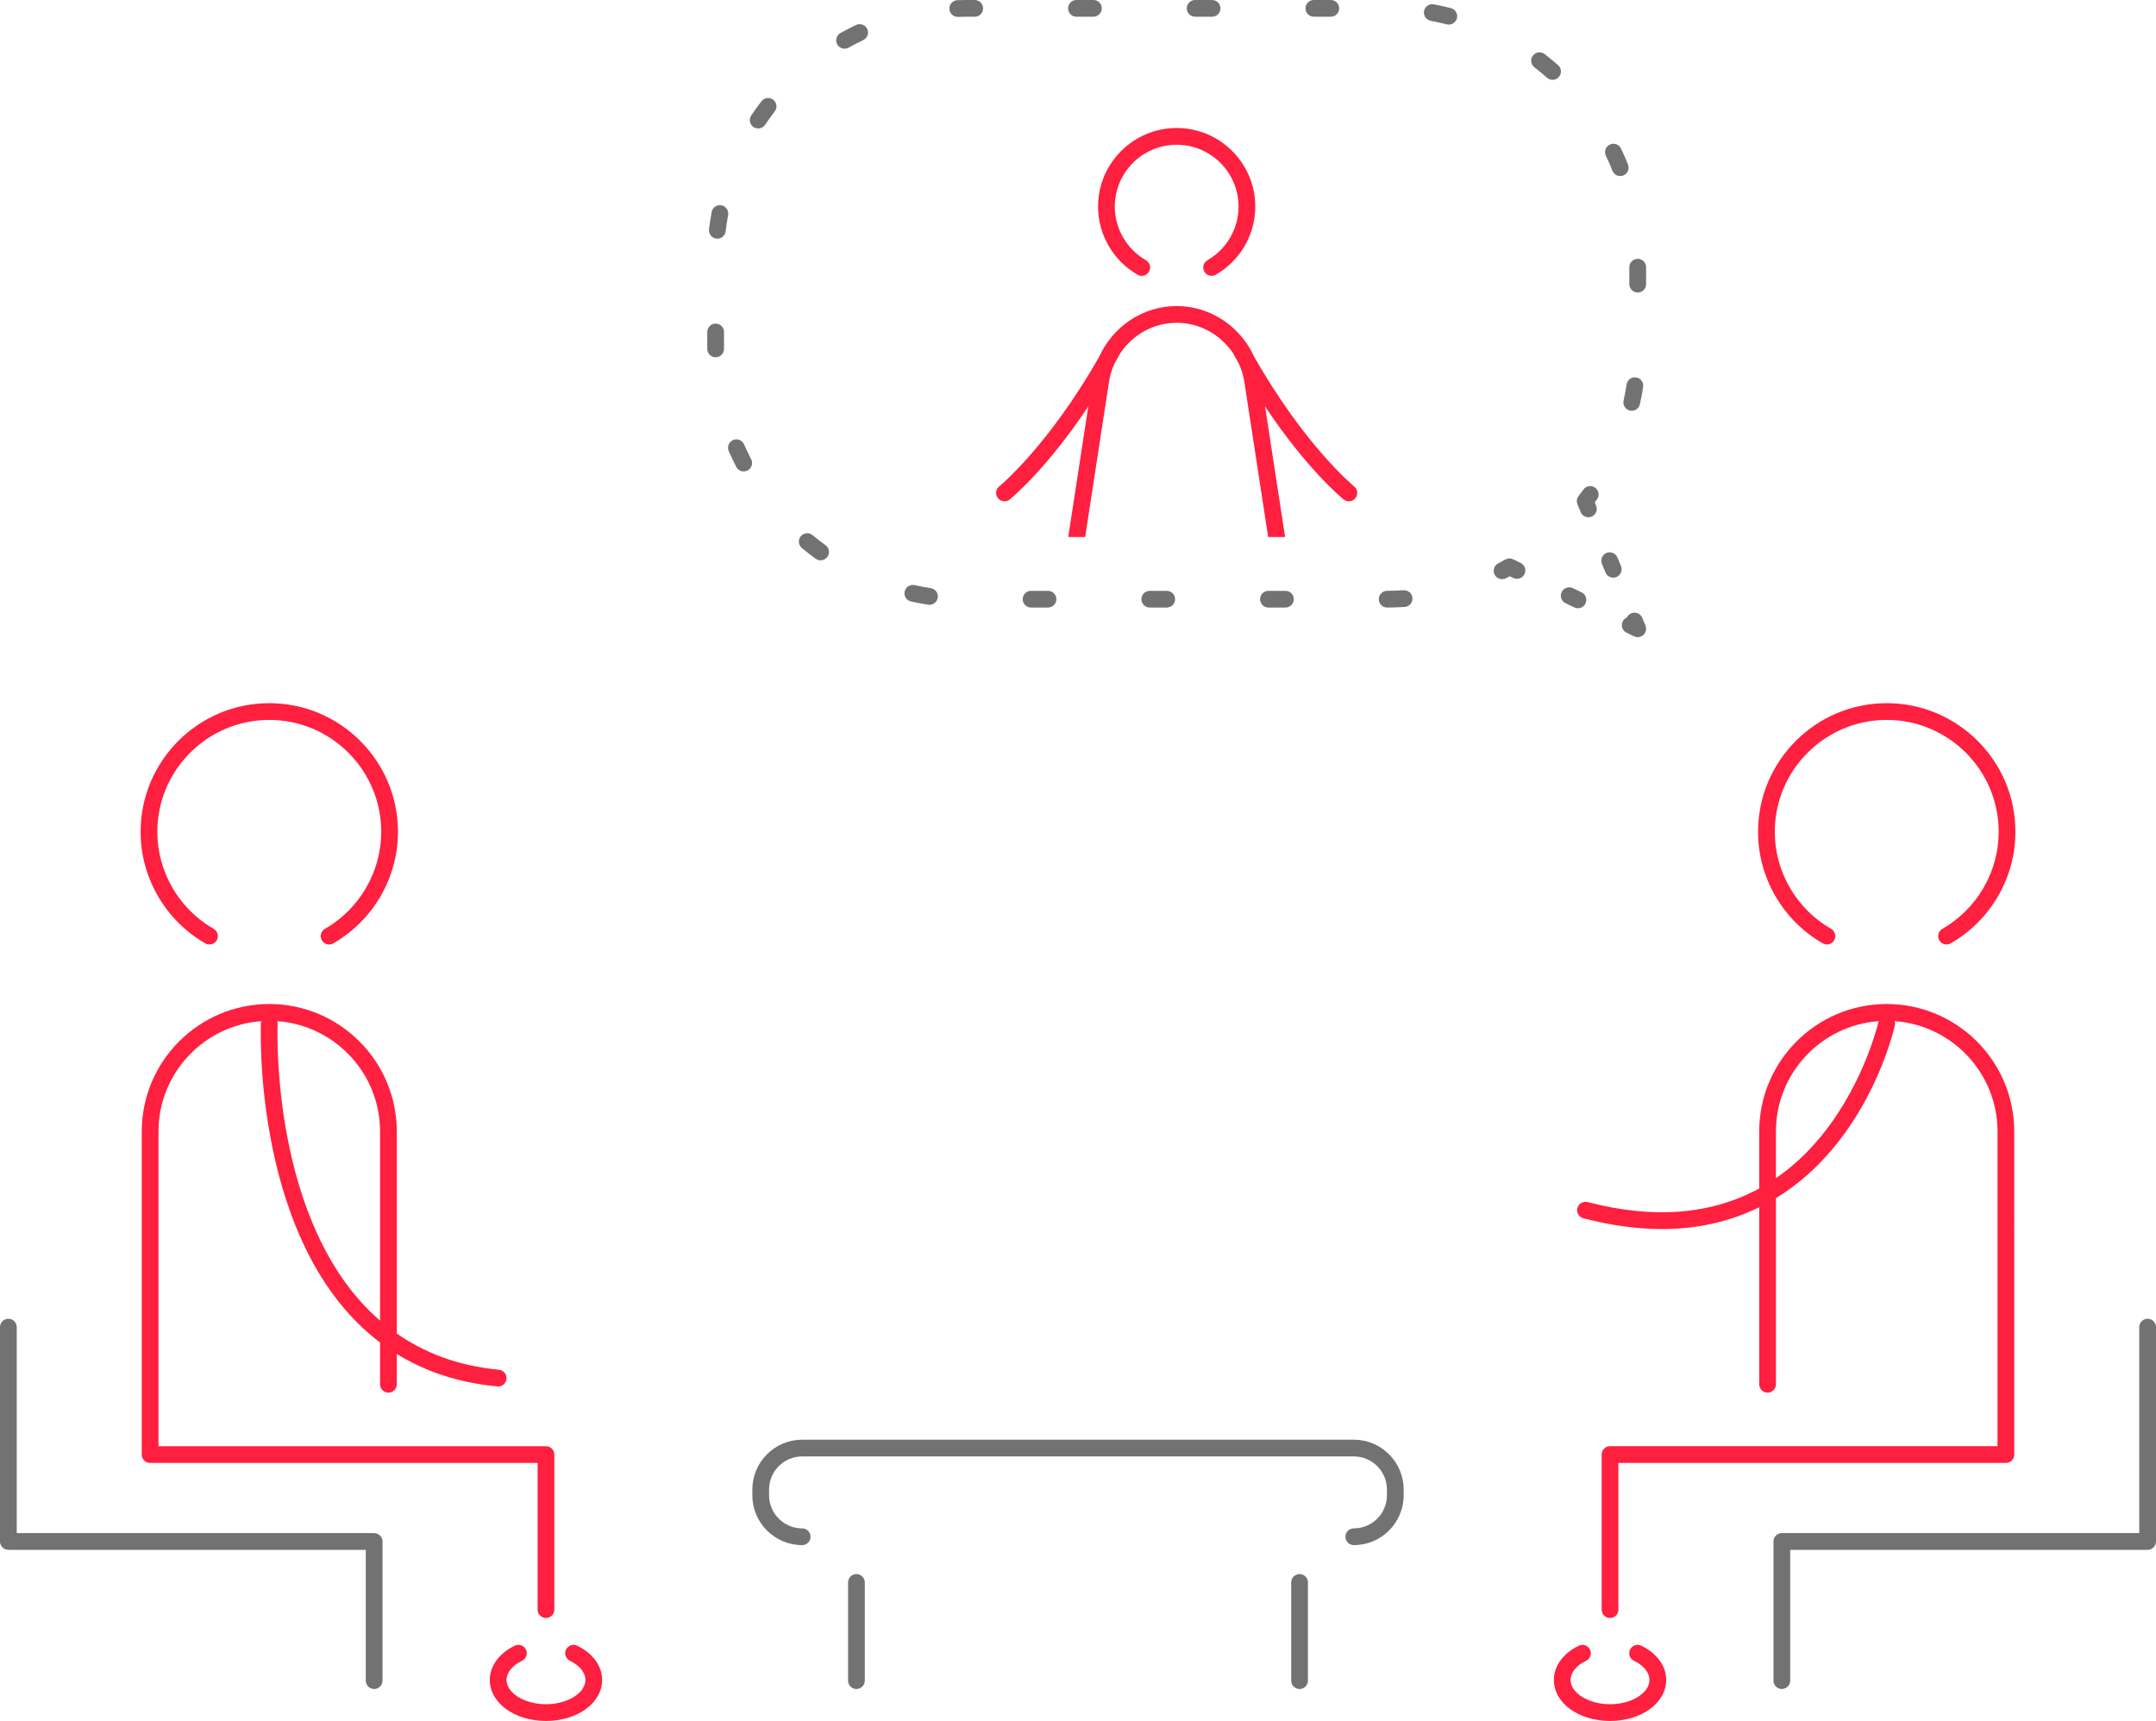 <?xml version="1.0" encoding="utf-8"?>
<!-- Generator: Adobe Illustrator 24.2.0, SVG Export Plug-In . SVG Version: 6.00 Build 0)  -->
<svg version="1.1" id="main" xmlns="http://www.w3.org/2000/svg" xmlns:xlink="http://www.w3.org/1999/xlink" x="0px" y="0px"
	 viewBox="0 0 257.627 205.684" style="enable-background:new 0 0 257.627 205.684;" xml:space="preserve">
<style type="text/css">
	.st0{fill:#FF1F3F;}
	.st1{fill:#727272;}
</style>
<path class="st0" d="M136.431,32.969c-0.169,0-0.34-0.043-0.497-0.133
	c-2.913-1.675-4.723-4.795-4.723-8.144c0-5.18,4.214-9.394,9.394-9.394
	s9.394,4.214,9.394,9.394c0,3.35-1.81,6.47-4.723,8.144
	c-0.479,0.274-1.089,0.11-1.365-0.369c-0.275-0.479-0.11-1.09,0.369-1.365
	c2.294-1.318,3.719-3.773,3.719-6.409c0-4.077-3.316-7.394-7.394-7.394
	s-7.394,3.316-7.394,7.394c0,2.635,1.425,5.091,3.719,6.409
	c0.479,0.275,0.645,0.887,0.369,1.365C137.114,32.789,136.778,32.969,136.431,32.969z"
	/>
<path class="st0" d="M149.82,42.553c-0.231-0.5-0.497-0.979-0.799-1.43
	c-0.005-0.009-0.01-0.017-0.015-0.026c-0.007-0.013-0.02-0.021-0.028-0.034
	c-1.854-2.72-4.936-4.483-8.374-4.483c-4.056,0-7.619,2.452-9.246,6.028
	c-6.049,10.664-11.897,15.479-11.958,15.529c-0.43,0.348-0.496,0.977-0.149,1.406
	c0.197,0.245,0.486,0.372,0.778,0.372c0.22,0,0.441-0.072,0.626-0.222
	c0.218-0.175,4.389-3.597,9.389-11.117l-2.396,15.607h2.023l2.806-18.282
	c0.106-0.849,0.34-1.652,0.672-2.399c0.248-0.438,0.495-0.873,0.744-1.331
	c1.492-2.181,3.96-3.593,6.711-3.593c2.761,0,5.238,1.422,6.729,3.625
	c0.232,0.428,0.464,0.834,0.696,1.245c0.349,0.769,0.596,1.6,0.706,2.48
	l2.802,18.253h2.023l-2.396-15.608c5,7.52,9.172,10.942,9.39,11.117
	c0.185,0.149,0.406,0.222,0.626,0.222c0.292,0,0.581-0.127,0.778-0.372
	c0.347-0.43,0.28-1.059-0.149-1.406C161.748,58.087,155.881,53.255,149.82,42.553z
	"/>
<path class="st1" d="M161.772,184.669c-0.553,0-1-0.447-1-1s0.447-1,1-1
	c2.182,0,3.956-1.775,3.956-3.957v-0.688c0-2.182-1.774-3.956-3.956-3.956H95.856
	c-2.182,0-3.956,1.774-3.956,3.956v0.688c0,2.182,1.774,3.957,3.956,3.957
	c0.553,0,1,0.447,1,1s-0.447,1-1,1c-3.284,0-5.956-2.672-5.956-5.957v-0.688
	c0-3.284,2.672-5.956,5.956-5.956h65.916c3.284,0,5.956,2.672,5.956,5.956v0.688
	C167.728,181.997,165.056,184.669,161.772,184.669z"/>
<path class="st0" d="M39.325,112.881c-0.346,0-0.683-0.18-0.868-0.502
	c-0.275-0.479-0.11-1.09,0.369-1.365c4.149-2.385,6.728-6.828,6.728-11.596
	c0-7.376-6-13.376-13.376-13.376s-13.377,6-13.377,13.376
	c0,4.768,2.578,9.211,6.728,11.596c0.479,0.275,0.644,0.887,0.369,1.365
	c-0.274,0.48-0.887,0.645-1.365,0.369c-4.77-2.741-7.732-7.849-7.732-13.33
	c0-8.479,6.898-15.376,15.377-15.376c8.479,0,15.376,6.897,15.376,15.376
	c0,5.481-2.962,10.59-7.731,13.33C39.666,112.838,39.494,112.881,39.325,112.881z"/>
<path class="st0" d="M65.241,205.684c-3.765,0-6.713-2.155-6.713-4.907
	c0-1.656,1.115-3.185,2.983-4.088c0.501-0.238,1.096-0.03,1.336,0.465
	c0.24,0.497,0.032,1.096-0.465,1.336c-1.161,0.562-1.854,1.416-1.854,2.287
	c0,1.576,2.158,2.907,4.713,2.907s4.713-1.331,4.713-2.907
	c0-0.87-0.693-1.726-1.854-2.287c-0.497-0.241-0.705-0.839-0.465-1.336
	c0.241-0.495,0.836-0.703,1.336-0.465c1.867,0.904,2.982,2.432,2.982,4.088
	C71.954,203.528,69.005,205.684,65.241,205.684z"/>
<path class="st1" d="M44.709,201.865c-0.552,0-1-0.447-1-1V185.234H1c-0.552,0-1-0.447-1-1v-25.619
	c0-0.553,0.448-1,1-1s1,0.447,1,1v24.619h42.709c0.552,0,1,0.447,1,1v16.631
	C45.709,201.418,45.261,201.865,44.709,201.865z"/>
<path class="st0" d="M65.241,172.847H18.939V135.234c0-6.98,5.435-12.702,12.294-13.189
	c-0.021,0.072-0.051,0.14-0.055,0.218c-0.016,0.328-1.074,26.595,14.237,38.19
	v4.993c0,0.553,0.448,1,1,1s1-0.447,1-1v-3.622c3.297,2.033,7.257,3.431,12.02,3.877
	c0.031,0.003,0.062,0.004,0.094,0.004c0.511,0,0.946-0.389,0.995-0.907
	c0.051-0.55-0.354-1.037-0.903-1.089c-4.935-0.462-8.936-2.049-12.206-4.326
	V135.234c0-8.402-6.835-15.237-15.238-15.237s-15.238,6.835-15.238,15.237v38.612
	c0,0.553,0.448,1,1,1h46.301v17.53c0,0.553,0.447,1,1,1s1-0.447,1-1v-18.53
	C66.241,173.294,65.793,172.847,65.241,172.847z M45.415,135.234v22.606
	c-13.196-11.422-12.254-35.175-12.239-35.479c0.005-0.111-0.02-0.214-0.048-0.316
	C39.984,122.536,45.415,128.257,45.415,135.234z"/>
<path class="st0" d="M232.598,112.881c-0.347,0-0.683-0.18-0.868-0.502
	c-0.275-0.479-0.11-1.09,0.369-1.365c4.15-2.385,6.729-6.828,6.729-11.596
	c0-7.376-6.001-13.376-13.377-13.376s-13.377,6-13.377,13.376
	c0,4.768,2.578,9.211,6.728,11.596c0.479,0.275,0.645,0.887,0.369,1.365
	c-0.276,0.479-0.887,0.643-1.365,0.369c-4.769-2.74-7.731-7.849-7.731-13.33
	c0-8.479,6.898-15.376,15.377-15.376s15.377,6.897,15.377,15.376
	c0,5.481-2.963,10.589-7.732,13.33C232.938,112.838,232.767,112.881,232.598,112.881z
	"/>
<path class="st0" d="M192.387,205.684c-3.765,0-6.714-2.155-6.714-4.907
	c0-1.656,1.115-3.185,2.983-4.088c0.5-0.238,1.096-0.03,1.336,0.465
	c0.24,0.497,0.032,1.096-0.465,1.336c-1.161,0.562-1.854,1.416-1.854,2.287
	c0,1.576,2.158,2.907,4.714,2.907c2.555,0,4.713-1.331,4.713-2.907
	c0-0.871-0.693-1.726-1.854-2.287c-0.497-0.24-0.705-0.839-0.465-1.336
	c0.24-0.495,0.838-0.703,1.336-0.465c1.868,0.903,2.983,2.432,2.983,4.088
	C199.1,203.528,196.152,205.684,192.387,205.684z"/>
<path class="st1" d="M212.918,201.865c-0.553,0-1-0.447-1-1V184.234c0-0.553,0.447-1,1-1h42.709
	v-24.619c0-0.553,0.447-1,1-1s1,0.447,1,1v25.619c0,0.553-0.447,1-1,1H213.918v15.631
	C213.918,201.418,213.471,201.865,212.918,201.865z"/>
<path class="st0" d="M225.451,119.997c-8.402,0-15.238,6.835-15.238,15.237v6.809
	c-5.739,3.134-12.629,3.683-20.504,1.625c-0.532-0.134-1.08,0.181-1.221,0.715
	c-0.14,0.534,0.181,1.081,0.715,1.221c3.29,0.859,6.425,1.289,9.396,1.289
	c4.217,0,8.095-0.879,11.614-2.607v21.16c0,0.553,0.447,1,1,1s1-0.447,1-1v-22.245
	c0.006-0.003,0.012-0.006,0.018-0.01c11.007-6.73,14.072-20.099,14.197-20.664
	c0.037-0.167,0.017-0.329-0.026-0.483c6.855,0.49,12.287,6.211,12.287,13.189
	v37.612H192.387c-0.553,0-1,0.447-1,1v18.53c0,0.553,0.447,1,1,1s1-0.447,1-1v-17.53
	h46.301c0.553,0,1-0.447,1-1V135.234C240.688,126.832,233.853,119.997,225.451,119.997z
	 M212.212,140.817v-5.583c0-6.977,5.43-12.697,12.284-13.189
	c-0.005,0.018-0.018,0.031-0.022,0.05
	C224.447,122.221,221.654,134.332,212.212,140.817z"/>
<path class="st1" d="M102.338,201.865c-0.553,0-1-0.447-1-1v-11.736c0-0.553,0.447-1,1-1
	s1,0.447,1,1v11.736C103.338,201.418,102.891,201.865,102.338,201.865z"/>
<path class="st1" d="M155.289,201.865c-0.553,0-1-0.447-1-1v-11.736c0-0.553,0.447-1,1-1
	s1,0.447,1,1v11.736C156.289,201.418,155.841,201.865,155.289,201.865z"/>
<g>
	<path class="st1" d="M179.488,69.22c-0.36,0-0.708-0.195-0.887-0.536
		c-0.256-0.489-0.067-1.094,0.422-1.35c0.285-0.149,0.569-0.304,0.85-0.462
		c0.286-0.162,0.633-0.172,0.928-0.03l0.9,0.436
		c0.497,0.24,0.705,0.839,0.465,1.336c-0.24,0.496-0.835,0.705-1.336,0.465
		l-0.434-0.21c-0.147,0.08-0.297,0.159-0.445,0.237S179.644,69.22,179.488,69.22z
		"/>
	<path class="st1" d="M188.55,72.697c-0.146,0-0.294-0.032-0.434-0.1l-1.041-0.503
		c-0.498-0.24-0.706-0.838-0.466-1.335s0.84-0.705,1.335-0.466l1.041,0.503
		c0.498,0.24,0.706,0.838,0.466,1.335
		C189.279,72.489,188.922,72.697,188.55,72.697z"/>
	<path class="st1" d="M195.696,76.149c-0.147,0-0.296-0.032-0.435-0.1l-0.9-0.435
		c-0.497-0.24-0.706-0.838-0.466-1.335c0.111-0.23,0.3-0.399,0.52-0.49
		c0.103-0.214,0.282-0.393,0.52-0.49c0.512-0.207,1.096,0.034,1.306,0.544
		l0.381,0.925c0.157,0.384,0.062,0.824-0.239,1.108
		C196.192,76.056,195.946,76.149,195.696,76.149z"/>
	<path class="st1" d="M192.77,69.039c-0.393,0-0.766-0.233-0.925-0.62l-0.424-1.031
		c-0.21-0.511,0.034-1.095,0.545-1.305c0.509-0.206,1.094,0.033,1.305,0.545
		l0.424,1.031c0.21,0.511-0.034,1.095-0.545,1.305
		C193.026,69.015,192.897,69.039,192.77,69.039z"/>
	<path class="st1" d="M189.802,61.822c-0.393,0-0.766-0.233-0.925-0.619l-0.381-0.925
		c-0.136-0.331-0.085-0.71,0.134-0.993c0.197-0.255,0.39-0.513,0.579-0.773
		c0.322-0.449,0.948-0.55,1.396-0.226c0.448,0.323,0.549,0.948,0.226,1.396
		c-0.088,0.122-0.177,0.244-0.267,0.364l0.163,0.396
		c0.21,0.511-0.033,1.095-0.544,1.306
		C190.058,61.798,189.929,61.822,189.802,61.822z"/>
	<path class="st1" d="M165.756,72.614c-0.551,0-0.998-0.446-1-0.997
		c-0.002-0.553,0.445-1.001,0.997-1.003c0.655-0.002,1.313-0.025,1.957-0.071
		c0.569-0.019,1.029,0.377,1.067,0.928c0.039,0.552-0.376,1.029-0.927,1.067
		c-0.688,0.049-1.393,0.074-2.092,0.076
		C165.758,72.614,165.757,72.614,165.756,72.614z M153.598,72.614h-2.026
		c-0.553,0-1-0.447-1-1s0.447-1,1-1h2.026c0.553,0,1,0.447,1,1
		S154.151,72.614,153.598,72.614z M139.415,72.614h-2.026c-0.553,0-1-0.447-1-1
		s0.447-1,1-1h2.026c0.553,0,1,0.447,1,1S139.967,72.614,139.415,72.614z M125.231,72.614
		h-2.026c-0.553,0-1-0.447-1-1s0.447-1,1-1h2.026c0.553,0,1,0.447,1,1
		S125.784,72.614,125.231,72.614z M111.066,72.28c-0.049,0-0.099-0.004-0.149-0.011
		c-0.683-0.103-1.375-0.231-2.059-0.383c-0.539-0.12-0.879-0.654-0.76-1.193
		c0.119-0.538,0.646-0.879,1.193-0.76c0.638,0.142,1.285,0.262,1.922,0.357
		c0.546,0.082,0.923,0.592,0.841,1.138
		C111.979,71.925,111.553,72.28,111.066,72.28z M98.059,66.968
		c-0.202,0-0.406-0.061-0.583-0.188c-0.559-0.401-1.115-0.831-1.656-1.278
		c-0.425-0.352-0.485-0.982-0.133-1.408c0.35-0.424,0.98-0.486,1.408-0.133
		c0.506,0.418,1.026,0.82,1.549,1.196c0.448,0.322,0.551,0.946,0.228,1.396
		C98.676,66.823,98.371,66.968,98.059,66.968z M88.868,56.342
		c-0.361,0-0.71-0.196-0.888-0.538c-0.32-0.615-0.624-1.252-0.903-1.893
		c-0.221-0.507,0.012-1.096,0.518-1.316c0.508-0.221,1.096,0.013,1.316,0.518
		c0.261,0.6,0.545,1.194,0.843,1.768c0.255,0.49,0.064,1.094-0.425,1.349
		C89.181,56.306,89.023,56.342,88.868,56.342z M194.983,49.091
		c-0.072,0-0.146-0.008-0.219-0.024c-0.539-0.12-0.879-0.654-0.758-1.193
		c0.142-0.635,0.263-1.282,0.361-1.924c0.083-0.545,0.582-0.925,1.14-0.837
		c0.546,0.083,0.921,0.594,0.837,1.14c-0.104,0.687-0.235,1.378-0.387,2.057
		C195.854,48.774,195.441,49.091,194.983,49.091z M85.514,42.7c-0.553,0-1-0.447-1-1
		v-2.026c0-0.553,0.447-1,1-1s1,0.447,1,1v2.026
		C86.514,42.253,86.067,42.7,85.514,42.7z M195.696,34.959c-0.553,0-1-0.447-1-1
		v-2.025c0-0.553,0.447-1,1-1s1,0.447,1,1v2.025
		C196.696,34.512,196.249,34.959,195.696,34.959z M85.718,28.525
		c-0.039,0-0.078-0.002-0.117-0.007c-0.549-0.064-0.941-0.562-0.877-1.109
		c0.081-0.69,0.187-1.387,0.313-2.069c0.102-0.542,0.614-0.897,1.167-0.8
		c0.543,0.102,0.9,0.624,0.8,1.167c-0.119,0.639-0.218,1.289-0.294,1.935
		C86.651,28.151,86.218,28.525,85.718,28.525z M193.606,21.04
		c-0.397,0-0.773-0.239-0.93-0.631c-0.24-0.606-0.504-1.211-0.783-1.797
		c-0.238-0.499-0.026-1.096,0.472-1.333c0.503-0.239,1.096-0.025,1.333,0.472
		c0.299,0.627,0.581,1.272,0.838,1.92c0.203,0.514-0.048,1.095-0.561,1.299
		C193.854,21.018,193.729,21.04,193.606,21.04z M90.597,15.354
		c-0.191,0-0.385-0.055-0.556-0.17c-0.459-0.308-0.581-0.929-0.273-1.387
		c0.386-0.576,0.798-1.146,1.225-1.697c0.337-0.438,0.967-0.517,1.402-0.178
		c0.437,0.338,0.517,0.966,0.178,1.402c-0.398,0.515-0.783,1.049-1.145,1.586
		C91.236,15.198,90.919,15.354,90.597,15.354z M185.525,9.544
		c-0.235,0-0.472-0.083-0.662-0.251c-0.489-0.433-0.993-0.85-1.51-1.249
		c-0.438-0.338-0.518-0.966-0.18-1.402c0.339-0.437,0.967-0.516,1.402-0.18
		c0.549,0.424,1.091,0.873,1.611,1.333c0.414,0.365,0.453,0.998,0.087,1.411
		C186.077,9.43,185.801,9.544,185.525,9.544z M100.921,5.82
		c-0.35,0-0.689-0.184-0.873-0.51c-0.271-0.481-0.1-1.091,0.382-1.362
		c0.601-0.337,1.227-0.661,1.861-0.964c0.5-0.236,1.096-0.024,1.333,0.474
		s0.025,1.096-0.474,1.333c-0.594,0.282-1.18,0.586-1.74,0.901
		C101.255,5.779,101.087,5.82,100.921,5.82z M173.125,2.94
		c-0.083,0-0.167-0.01-0.251-0.031c-0.635-0.164-1.276-0.307-1.909-0.423
		c-0.543-0.101-0.902-0.622-0.802-1.165c0.1-0.542,0.617-0.906,1.165-0.802
		c0.678,0.125,1.366,0.277,2.046,0.452c0.534,0.139,0.856,0.684,0.719,1.219
		C173.976,2.642,173.571,2.94,173.125,2.94z M114.444,2.02
		c-0.536,0-0.979-0.425-0.998-0.965c-0.02-0.552,0.412-1.015,0.964-1.034
		C114.782,0.007,115.156,0,115.531,0h0.94c0.553,0,1,0.447,1,1s-0.447,1-1,1h-0.94
		c-0.352,0-0.702,0.007-1.051,0.019C114.468,2.02,114.457,2.02,114.444,2.02z
		 M159.022,2h-2.026c-0.553,0-1-0.447-1-1s0.447-1,1-1h2.026c0.553,0,1,0.447,1,1
		S159.575,2,159.022,2z M144.838,2h-2.026c-0.553,0-1-0.447-1-1s0.447-1,1-1h2.026
		c0.553,0,1,0.447,1,1S145.391,2,144.838,2z M130.655,2h-2.026c-0.553,0-1-0.447-1-1
		s0.447-1,1-1h2.026c0.553,0,1,0.447,1,1S131.208,2,130.655,2z"/>
</g>
</svg>
